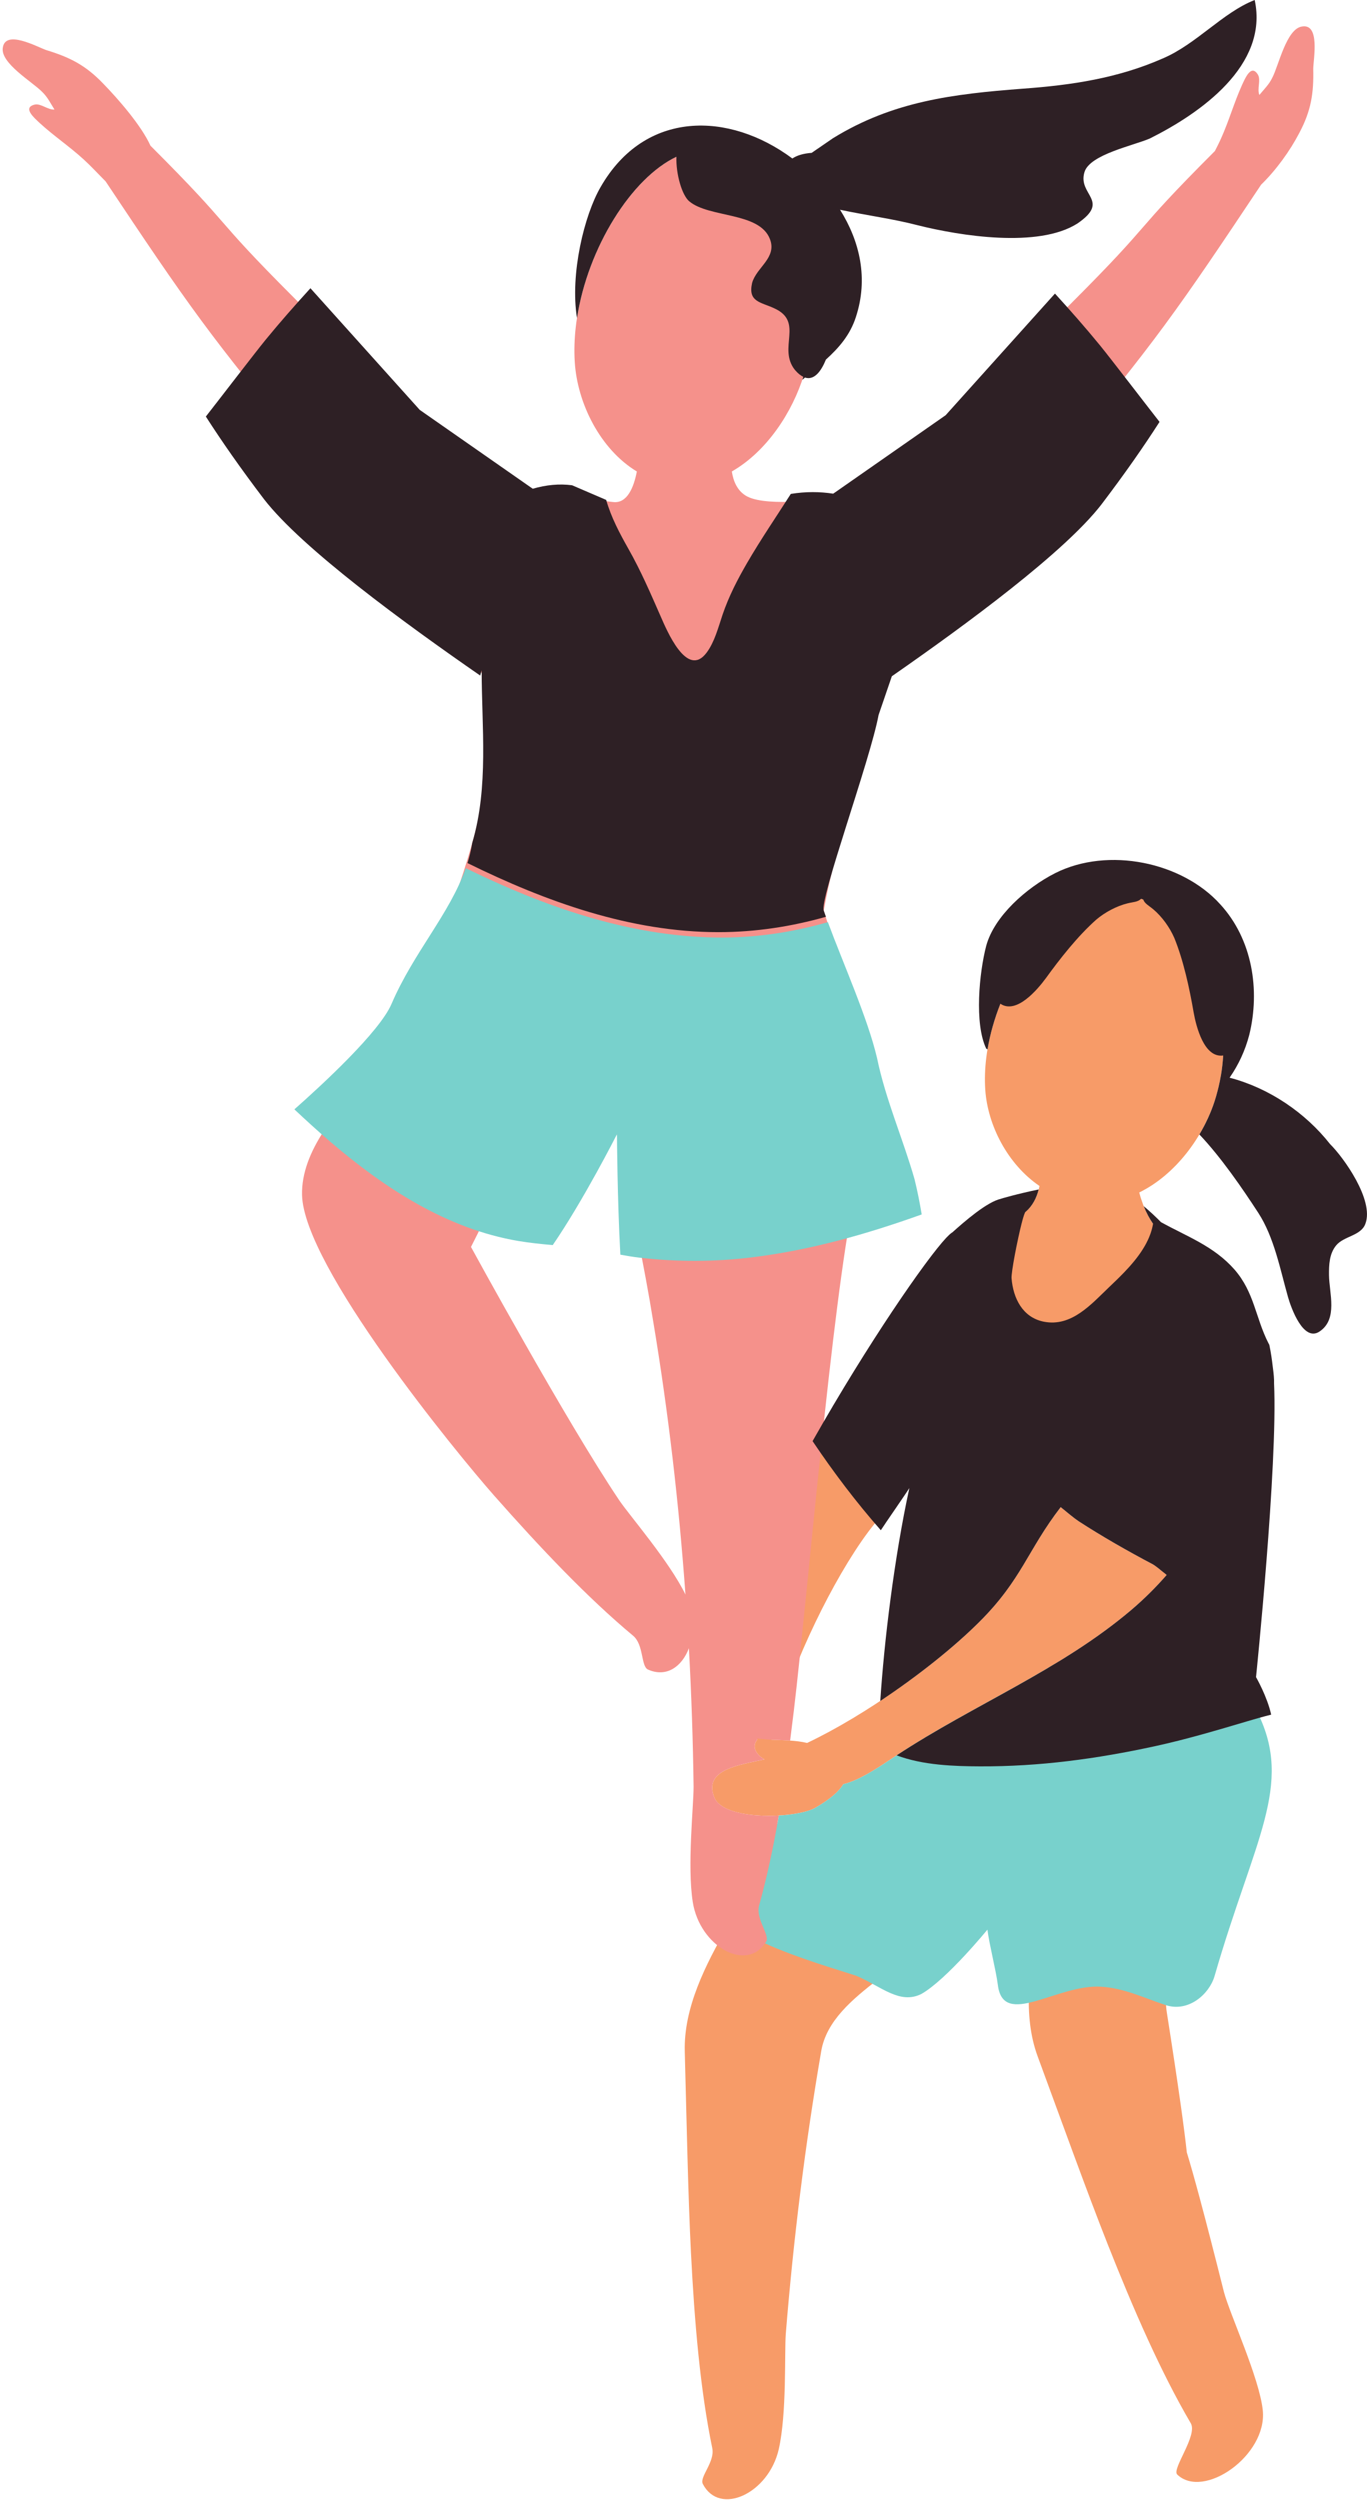 <?xml version="1.0" encoding="UTF-8" standalone="no"?><svg xmlns="http://www.w3.org/2000/svg" xmlns:xlink="http://www.w3.org/1999/xlink" fill="#000000" height="469.8" preserveAspectRatio="xMidYMid meet" version="1" viewBox="-0.5 0.0 257.0 469.8" width="257" zoomAndPan="magnify"><defs><clipPath id="a"><path d="M 128 342 L 178 342 L 178 469.648 L 128 469.648 Z M 128 342"/></clipPath><clipPath id="b"><path d="M 183 161 L 256.5 161 L 256.5 251 L 183 251 Z M 183 161"/></clipPath></defs><g><g clip-path="url(#a)" id="change1_1"><path d="M 128.238 385.531 C 128.598 398.957 128.859 412.5 129.395 423.172 C 130.062 436.418 131.156 449.16 133.41 460.059 C 133.945 462.648 130.957 465.469 131.629 466.773 C 134.785 472.895 144.027 468.562 145.91 460.25 C 147.43 453.562 146.969 442.215 147.227 438.629 C 148.66 420.844 150.863 403.039 153.895 385.434 C 155.832 374.172 172.945 369.273 177.688 358.961 L 145.281 342.574 C 144.621 353.25 127.793 369.086 128.238 385.531" fill="#f79b68"/></g><g id="change1_2"><path d="M 236.906 452.938 C 236.277 446.848 230.684 434.84 229.59 430.652 C 225.961 416.18 223.82 408.352 222.625 404.488 C 222.195 400.406 221.109 392.445 218.859 378.129 C 217.086 366.836 231.723 356.715 232.91 345.426 L 196.961 340.289 C 199.762 350.613 188.895 371.008 194.586 386.441 C 199.23 399.043 203.816 411.789 207.746 421.727 C 212.625 434.059 217.746 445.777 223.371 455.379 C 224.707 457.66 219.762 463.984 220.816 465.004 C 225.77 469.789 237.785 461.414 236.906 452.938" fill="#f79b68"/></g><g id="change1_3"><path d="M 152.809 339.707 C 155.68 338.051 157.273 336.578 158.051 335.285 C 160.922 334.59 164.129 332.496 167.105 330.504 C 181.965 320.543 198.547 314.094 212.207 302.523 C 214.656 300.434 216.855 298.242 218.836 295.965 C 217.605 294.953 216.625 294.176 216.285 293.992 C 211.547 291.492 206.797 288.793 202.297 285.875 C 201.484 285.344 200.098 284.184 198.914 283.215 C 192.645 291.363 191.617 296.805 183.664 304.742 C 175.59 312.809 162.203 322.336 151.238 327.535 C 149.078 327.012 146.77 327.035 144.52 326.922 C 147.48 315.02 154.75 299.344 161.488 289.598 C 168.527 279.426 174.074 278.043 182.078 268.277 C 182.629 267.621 183.258 266.965 183.922 266.312 C 181.523 274.645 178.902 282.934 183.672 284.887 C 188.875 287.02 212.094 275.926 227.043 270.711 C 224.402 266.23 222.395 261.398 221.004 256.848 C 219.266 251.145 218.676 245.344 218.426 239.406 C 218.34 237.348 218.148 234.836 218.195 232.309 C 217.484 231.594 216.848 230.824 216.273 229.988 C 216.273 229.988 216.277 229.984 216.277 229.984 C 216.039 229.641 215.816 229.281 215.605 228.91 C 215.586 228.875 215.566 228.84 215.547 228.801 C 215.363 228.48 215.191 228.148 215.027 227.809 C 214.988 227.727 214.949 227.645 214.914 227.566 C 214.77 227.258 214.633 226.938 214.504 226.609 C 214.465 226.516 214.426 226.422 214.391 226.32 C 214.266 225.992 214.148 225.652 214.035 225.305 C 214.008 225.219 213.977 225.137 213.949 225.051 C 213.852 224.73 213.766 224.41 213.68 224.09 C 220.527 220.734 225.617 213.699 227.824 207.004 C 233.734 189.082 223.871 165.902 206.211 168.141 L 206.973 168.25 C 206.965 168.254 206.953 168.254 206.945 168.254 L 206.969 168.258 C 195.777 170.227 183.68 188.914 184.734 204.785 C 185.18 211.441 188.914 218.777 194.93 222.871 C 194.93 222.879 194.93 222.879 194.93 222.883 C 194.883 223.105 194.828 223.328 194.77 223.547 C 194.762 223.582 194.75 223.613 194.742 223.652 C 194.645 224.008 194.527 224.355 194.398 224.691 C 194.363 224.781 194.328 224.871 194.293 224.957 C 194.227 225.109 194.16 225.262 194.086 225.41 C 194.023 225.535 193.957 225.656 193.891 225.777 C 193.797 225.945 193.695 226.113 193.59 226.273 C 193.477 226.441 193.363 226.602 193.238 226.762 C 193.16 226.859 193.078 226.953 192.996 227.047 C 192.867 227.195 192.727 227.34 192.578 227.48 C 192.508 227.547 192.441 227.617 192.363 227.688 C 191.852 228.137 191.25 228.539 190.539 228.883 C 189.812 229.23 185.043 228.277 184.281 228.539 C 184.645 229.922 185.008 231.305 185.406 232.68 C 174.051 239.594 165.184 249.723 158.574 261.125 C 149.633 276.637 146.25 294.098 139.113 310.5 C 136.133 317.355 132.922 325.262 141.867 326.785 L 141.84 326.965 C 141.84 326.965 140.527 328.301 142.328 329.992 C 142.559 330.211 142.871 330.418 143.23 330.617 C 138.727 331.648 131.656 332.43 133.785 337.75 C 135.523 342.234 149.203 341.789 152.809 339.707" fill="#f79b68"/></g><g id="change2_1"><path d="M 122.309 248.344 C 125.176 265.516 127.148 282.715 128.367 299.645 C 125.367 293.473 117.988 284.953 115.969 282.004 C 105.996 267.203 88.047 234.324 88.047 234.324 C 88.047 234.324 101.078 208.516 105.867 198.223 L 84.078 182.434 C 83.375 193.105 55.926 208.105 56.285 224.555 C 56.586 237.973 85.316 273.023 92.387 281.035 C 101.168 290.973 109.969 300.254 118.516 307.375 C 120.559 309.062 119.977 313.133 121.316 313.734 C 124.777 315.293 127.707 313.203 129.016 309.734 C 129.496 318.504 129.785 327.184 129.898 335.742 C 129.906 339.336 128.676 350.625 129.738 357.402 C 131.047 365.824 139.977 370.773 143.535 364.875 C 144.297 363.625 141.508 360.605 142.219 358.055 C 143.676 352.824 144.887 347.152 145.926 341.176 C 140.828 341.465 134.898 340.594 133.785 337.742 C 131.656 332.434 138.727 331.645 143.238 330.613 C 142.879 330.414 142.559 330.215 142.328 329.992 C 140.527 328.293 141.836 326.965 141.836 326.965 L 141.887 326.676 C 143.879 326.984 145.977 326.945 148.047 327.086 C 148.285 325.242 148.516 323.395 148.738 321.535 C 151.398 299.125 155.855 245.504 160.059 225.176 L 111.188 186.195 C 113.406 207.094 118.965 227.574 122.309 248.344" fill="#f5918b"/></g><g id="change2_2"><path d="M 244.285 4.98 C 241.344 5.398 239.895 12.348 238.688 14.617 C 238.098 15.867 237.117 16.805 236.266 17.844 C 235.793 16.695 236.586 15.066 236.004 14.051 C 234.715 11.91 233.57 14.77 232.98 16.023 C 231.516 19.273 230.547 22.715 229.082 25.965 C 228.723 26.777 228.316 27.578 227.902 28.383 C 211.543 44.742 217.184 40.707 200.816 57.07 L 177.984 80.09 L 156.043 92.848 L 158.938 105.473 C 155.051 103.336 150.672 102.105 145.777 102.484 L 155.387 93.672 C 155.387 93.672 144.055 95.336 140.055 93.336 C 138.117 92.367 137.359 90.387 137.086 88.598 C 143.641 84.852 148.5 77.457 150.645 70.41 C 156.551 50.988 146.691 25.871 129.027 28.297 L 129.805 28.422 C 118.609 30.535 106.496 50.801 107.555 68.004 C 108.031 75.793 112.348 84.445 119.23 88.602 C 118.66 91.562 117.418 94.695 114.723 94.336 C 109.723 93.672 102.055 93.336 100.723 93.672 L 106.746 101.234 C 103.598 100.957 100.328 101.754 97.027 103.324 L 99.656 91.848 L 77.715 79.09 L 54.883 56.07 C 38.516 39.703 44.156 43.742 27.789 27.379 C 26.074 23.59 21.734 18.613 18.859 15.664 C 15.594 12.27 12.645 10.762 8.199 9.414 C 6.395 8.773 0.543 5.531 0.031 8.945 C -0.492 11.871 5.656 15.422 7.434 17.277 C 8.438 18.227 9.02 19.453 9.742 20.586 C 8.504 20.676 7.203 19.414 6.059 19.648 C 3.621 20.203 5.98 22.188 6.988 23.141 C 9.617 25.547 12.582 27.539 15.215 29.945 C 16.641 31.242 17.969 32.699 19.348 34.074 C 34.672 57.062 39.305 63.738 57.305 85.168 C 64.922 94.055 76.758 118.211 91.512 127.391 L 92.824 121.656 L 92.324 132.137 C 92.324 145.129 88.824 158.297 84.078 171.328 C 86.941 171.93 89.789 172.637 92.707 173.176 C 98.141 174.176 103.699 174.715 109.195 175.309 C 120.684 176.551 132.41 177.66 143.977 177.039 C 147.969 176.828 151.891 176.348 155.789 175.746 C 155.336 174.207 154.867 172.672 154.371 171.137 C 156.25 160.066 160.48 149.441 162.492 138.523 L 163.488 125.336 L 164.188 128.391 C 178.941 119.211 190.777 95.055 198.395 86.168 C 216.484 64.633 221.066 58 236.57 34.742 C 236.57 34.738 236.566 34.738 236.566 34.734 C 239.402 31.98 242.004 28.387 243.785 24.965 C 245.992 20.805 246.504 17.531 246.395 12.887 C 246.441 10.973 247.691 4.402 244.285 4.98" fill="#f5918b"/></g><g id="change3_1"><path d="M 235.926 321.824 C 232.547 315.023 236.605 312.312 235.957 304.754 C 235.277 296.965 221.848 305.914 219.406 307.086 C 213.648 309.875 207.285 311.633 200.945 312.414 C 199.867 312.543 198.797 312.652 197.727 312.723 C 187.668 318.793 177.008 323.863 167.105 330.504 C 164.129 332.492 160.926 334.586 158.047 335.285 C 157.277 336.574 155.676 338.043 152.809 339.703 C 151.496 340.465 148.848 341.004 145.926 341.176 C 144.887 347.145 143.676 352.836 142.219 358.055 C 141.508 360.605 144.297 363.625 143.535 364.875 C 143.469 364.984 143.398 365.094 143.328 365.195 C 143.328 365.203 143.328 365.203 143.328 365.203 C 149.426 367.973 157.406 370.266 160.508 371.293 C 165.258 373.336 168.656 376.734 172.738 374.695 C 177.496 371.973 185.137 362.613 185.137 362.613 C 185.488 365.402 186.738 370.203 187.098 373.004 C 188.098 381.254 198.238 372.836 206.488 373.336 C 210.867 373.605 214.566 375.445 218.648 376.793 C 222.918 378.203 226.855 374.754 227.848 371.324 C 235.246 345.676 242.715 335.523 235.926 321.824" fill="#78d1cc"/></g><g id="change3_2"><path d="M 171.434 221.586 C 169.262 213.992 166.008 206.672 164.383 198.809 C 162.648 191.383 158.004 181.023 155.145 173.289 C 148.289 175.254 141.176 176.312 133.852 176.172 C 117.379 175.852 101.734 170.324 87.055 163.145 C 84.051 171.738 77.258 178.984 73.105 188.66 C 70.84 193.93 60.043 203.875 54.844 208.469 C 57.047 210.539 59.281 212.578 61.578 214.543 C 71.797 223.273 83.48 230.926 96.969 233.207 C 99.109 233.57 101.262 233.781 103.418 233.977 C 109.297 225.398 115.492 213.145 115.492 213.145 C 115.492 213.145 115.555 225.383 116.129 235.777 C 117.277 235.984 118.43 236.184 119.594 236.32 C 126.664 237.16 133.816 237.148 140.887 236.277 C 151.895 234.922 162.441 231.922 172.785 228.215 C 172.41 226.012 171.984 223.797 171.434 221.586" fill="#78d1cc"/></g><g id="change4_2"><path d="M 126.672 29.461 C 126.551 32.691 127.715 36.691 129.074 37.824 C 132.816 40.977 142.273 39.793 144.246 44.918 C 145.625 48.465 141.684 50.238 140.895 53.191 C 140.105 56.738 142.473 56.738 145.031 57.922 C 150.746 60.484 145.625 65.41 148.973 69.547 C 149.52 70.18 150.031 70.582 150.516 70.816 C 150.457 71.008 150.398 71.195 150.336 71.383 C 150.504 71.238 150.672 71.094 150.84 70.949 C 152.539 71.508 153.859 69.836 154.773 67.574 C 157.203 65.371 159.316 62.977 160.414 59.562 C 162.758 52.395 161.195 45.406 157.43 39.414 C 162.254 40.449 167.496 41.137 172.055 42.336 C 180.055 44.336 194.719 46.668 202.055 42.004 C 208.387 37.668 202.055 36.668 203.387 32.336 C 204.387 29.004 212.719 27.336 215.719 26.004 C 225.051 21.336 238.051 12.336 235.387 0.004 C 229.387 2.336 224.387 8.336 218.055 11.004 C 209.719 14.668 201.055 16.004 191.719 16.668 C 178.719 17.668 167.387 19.004 156.055 26.004 C 155.078 26.699 153.578 27.688 152.094 28.723 C 150.52 28.836 149.305 29.215 148.469 29.785 C 136.547 20.922 120.738 20.641 112.414 35.152 C 109.375 40.371 106.637 51.434 107.977 59.781 C 110.008 46.539 118.234 33.441 126.672 29.461" fill="#2e2025"/></g><g id="change4_3"><path d="M 154.371 171.141 C 153.488 169.156 163.121 142.789 164.672 134.375 L 167.168 127.082 C 181.305 117.254 199.594 103.801 206.559 94.816 C 211.07 88.879 214.547 83.875 217.496 79.281 C 215.633 76.91 208.215 67.238 206.305 64.906 C 203.586 61.582 200.734 58.348 197.836 55.168 L 177.285 78.027 L 156.145 92.773 C 153.629 92.383 150.973 92.363 148.172 92.816 C 145.426 97.133 142.523 101.367 139.949 105.801 C 138.133 108.93 136.527 112.047 135.359 115.469 C 134.559 117.824 133.867 120.598 132.359 122.629 C 128.648 127.633 124.828 118.379 123.668 115.742 C 121.789 111.461 119.992 107.289 117.688 103.215 C 116.004 100.234 114.395 97.219 113.465 93.945 L 107.055 91.191 C 104.645 90.863 102.168 91.121 99.656 91.844 L 78.414 77.027 L 57.863 54.164 C 54.965 57.348 52.113 60.578 49.395 63.902 C 47.484 66.238 40.066 75.91 38.199 78.277 C 41.152 82.875 44.629 87.879 49.141 93.816 C 56.312 103.066 75.492 117.055 89.777 126.949 L 90.055 125.957 L 90.055 126.004 C 90.055 136.523 91.406 147.82 88.281 158.41 C 88.074 159.707 87.77 160.965 87.387 162.188 C 102.137 169.445 118.043 175.172 134.59 175.168 C 141.559 175.164 148.289 174.121 154.777 172.281 C 154.637 171.895 154.5 171.508 154.371 171.141" fill="#2e2025"/></g><g id="change4_4"><path d="M 239.027 259.973 L 239.027 259.914 C 239.055 259.203 238.965 258.176 238.797 256.953 C 238.637 255.543 238.438 254.145 238.137 252.723 C 238.074 252.605 238.016 252.504 237.957 252.383 C 235.535 247.633 235.324 242.836 231.574 238.555 C 227.707 234.164 222.664 232.375 217.766 229.664 C 216.855 228.734 215.746 227.684 214.527 226.664 C 215.008 227.883 215.598 228.984 216.277 229.973 C 216.227 230.254 216.176 230.516 216.105 230.785 C 216.105 230.812 216.098 230.836 216.086 230.863 C 216.016 231.125 215.945 231.395 215.855 231.652 C 215.836 231.723 215.805 231.785 215.785 231.855 C 215.707 232.074 215.617 232.305 215.527 232.523 C 215.496 232.594 215.465 232.652 215.438 232.723 C 215.336 232.953 215.227 233.195 215.105 233.414 C 215.086 233.465 215.066 233.504 215.047 233.543 C 213.395 236.734 210.527 239.492 208.105 241.793 C 204.695 245.043 200.965 249.426 195.707 248.363 C 191.746 247.562 189.977 243.953 189.676 240.223 C 189.586 239.125 190.766 233.016 191.605 229.754 C 191.617 229.734 191.617 229.715 191.625 229.703 C 191.645 229.605 191.676 229.504 191.695 229.414 C 191.914 228.594 192.117 228.004 192.246 227.785 C 192.277 227.766 192.316 227.734 192.348 227.703 L 192.355 227.703 C 193.637 226.574 194.355 225.133 194.777 223.523 C 190.816 224.324 187.707 225.254 187.707 225.254 L 187.707 225.266 C 185.098 225.836 180.965 229.414 178.535 231.594 C 178.445 231.645 178.367 231.695 178.285 231.766 C 178.055 231.934 177.758 232.234 177.375 232.625 C 173.496 236.785 162.656 252.465 152.266 270.812 C 156.195 276.652 160.438 282.266 165.098 287.562 C 165.836 286.395 169.734 280.812 170.465 279.625 C 167.605 292.793 165.715 308.523 164.996 319.645 C 172.016 314.984 178.805 309.594 183.664 304.742 C 191.617 296.805 192.645 291.363 198.914 283.215 C 200.098 284.184 201.484 285.344 202.297 285.875 C 206.797 288.793 211.547 291.492 216.285 293.992 C 216.625 294.176 217.605 294.953 218.836 295.965 C 216.855 298.242 214.656 300.434 212.207 302.523 C 198.848 313.844 182.688 320.266 168.074 329.863 C 173.016 331.734 178.984 331.914 183.727 331.934 C 194.875 331.984 205.734 330.516 216.625 328.145 C 222.527 326.863 228.234 325.164 234.016 323.453 C 235.496 323.016 236.984 322.586 238.484 322.215 C 237.746 318.812 235.637 315.164 235.637 315.164 C 235.637 315.164 239.738 275.383 239.027 259.973" fill="#2e2025"/></g><g clip-path="url(#b)" id="change4_1"><path d="M 249.547 214.984 C 244.926 209.113 238.113 204.461 230.668 202.52 C 232.379 200.047 233.59 197.422 234.367 194.473 C 236.438 186.004 234.938 176.504 228.918 169.945 C 221.766 162.004 207.855 159.062 197.887 164.074 C 192.438 166.836 186.418 172.195 184.918 177.715 C 183.598 182.723 182.656 192.395 184.918 197.062 L 185.156 197.195 C 185.641 194.293 186.477 191.398 187.578 188.621 C 190.598 190.668 194.551 185.957 196.129 183.816 C 198.812 180.109 202.137 175.891 205.59 172.824 C 207.25 171.418 209.422 170.266 211.469 169.758 C 212.527 169.492 213.453 169.516 214.02 168.895 C 214.16 168.941 214.301 168.996 214.441 169.047 C 214.695 169.812 215.52 170.199 216.332 170.887 C 217.945 172.246 219.387 174.234 220.262 176.23 C 222.008 180.504 223.133 185.758 223.91 190.266 C 224.383 192.883 225.855 198.852 229.465 198.348 C 229.387 199.613 229.246 200.879 229.031 202.137 C 229.031 202.137 229.027 202.133 229.027 202.133 C 228.91 202.848 228.758 203.559 228.594 204.262 C 228.531 204.512 228.469 204.758 228.406 205.004 C 228.23 205.676 228.047 206.344 227.828 207.004 C 227.148 209.074 226.188 211.176 224.988 213.184 C 229.066 217.484 233.066 223.312 236.047 227.895 C 239.035 232.484 240.168 238.504 241.637 243.703 C 242.246 245.855 244.559 252.266 247.598 250.203 C 251.059 247.875 249.406 243.023 249.355 239.633 C 249.336 237.695 249.406 235.574 250.727 234.004 C 252.176 232.266 255.406 232.234 256.207 229.945 C 257.848 225.523 252.117 217.516 249.547 214.984" fill="#2e2025"/></g></g></svg>
